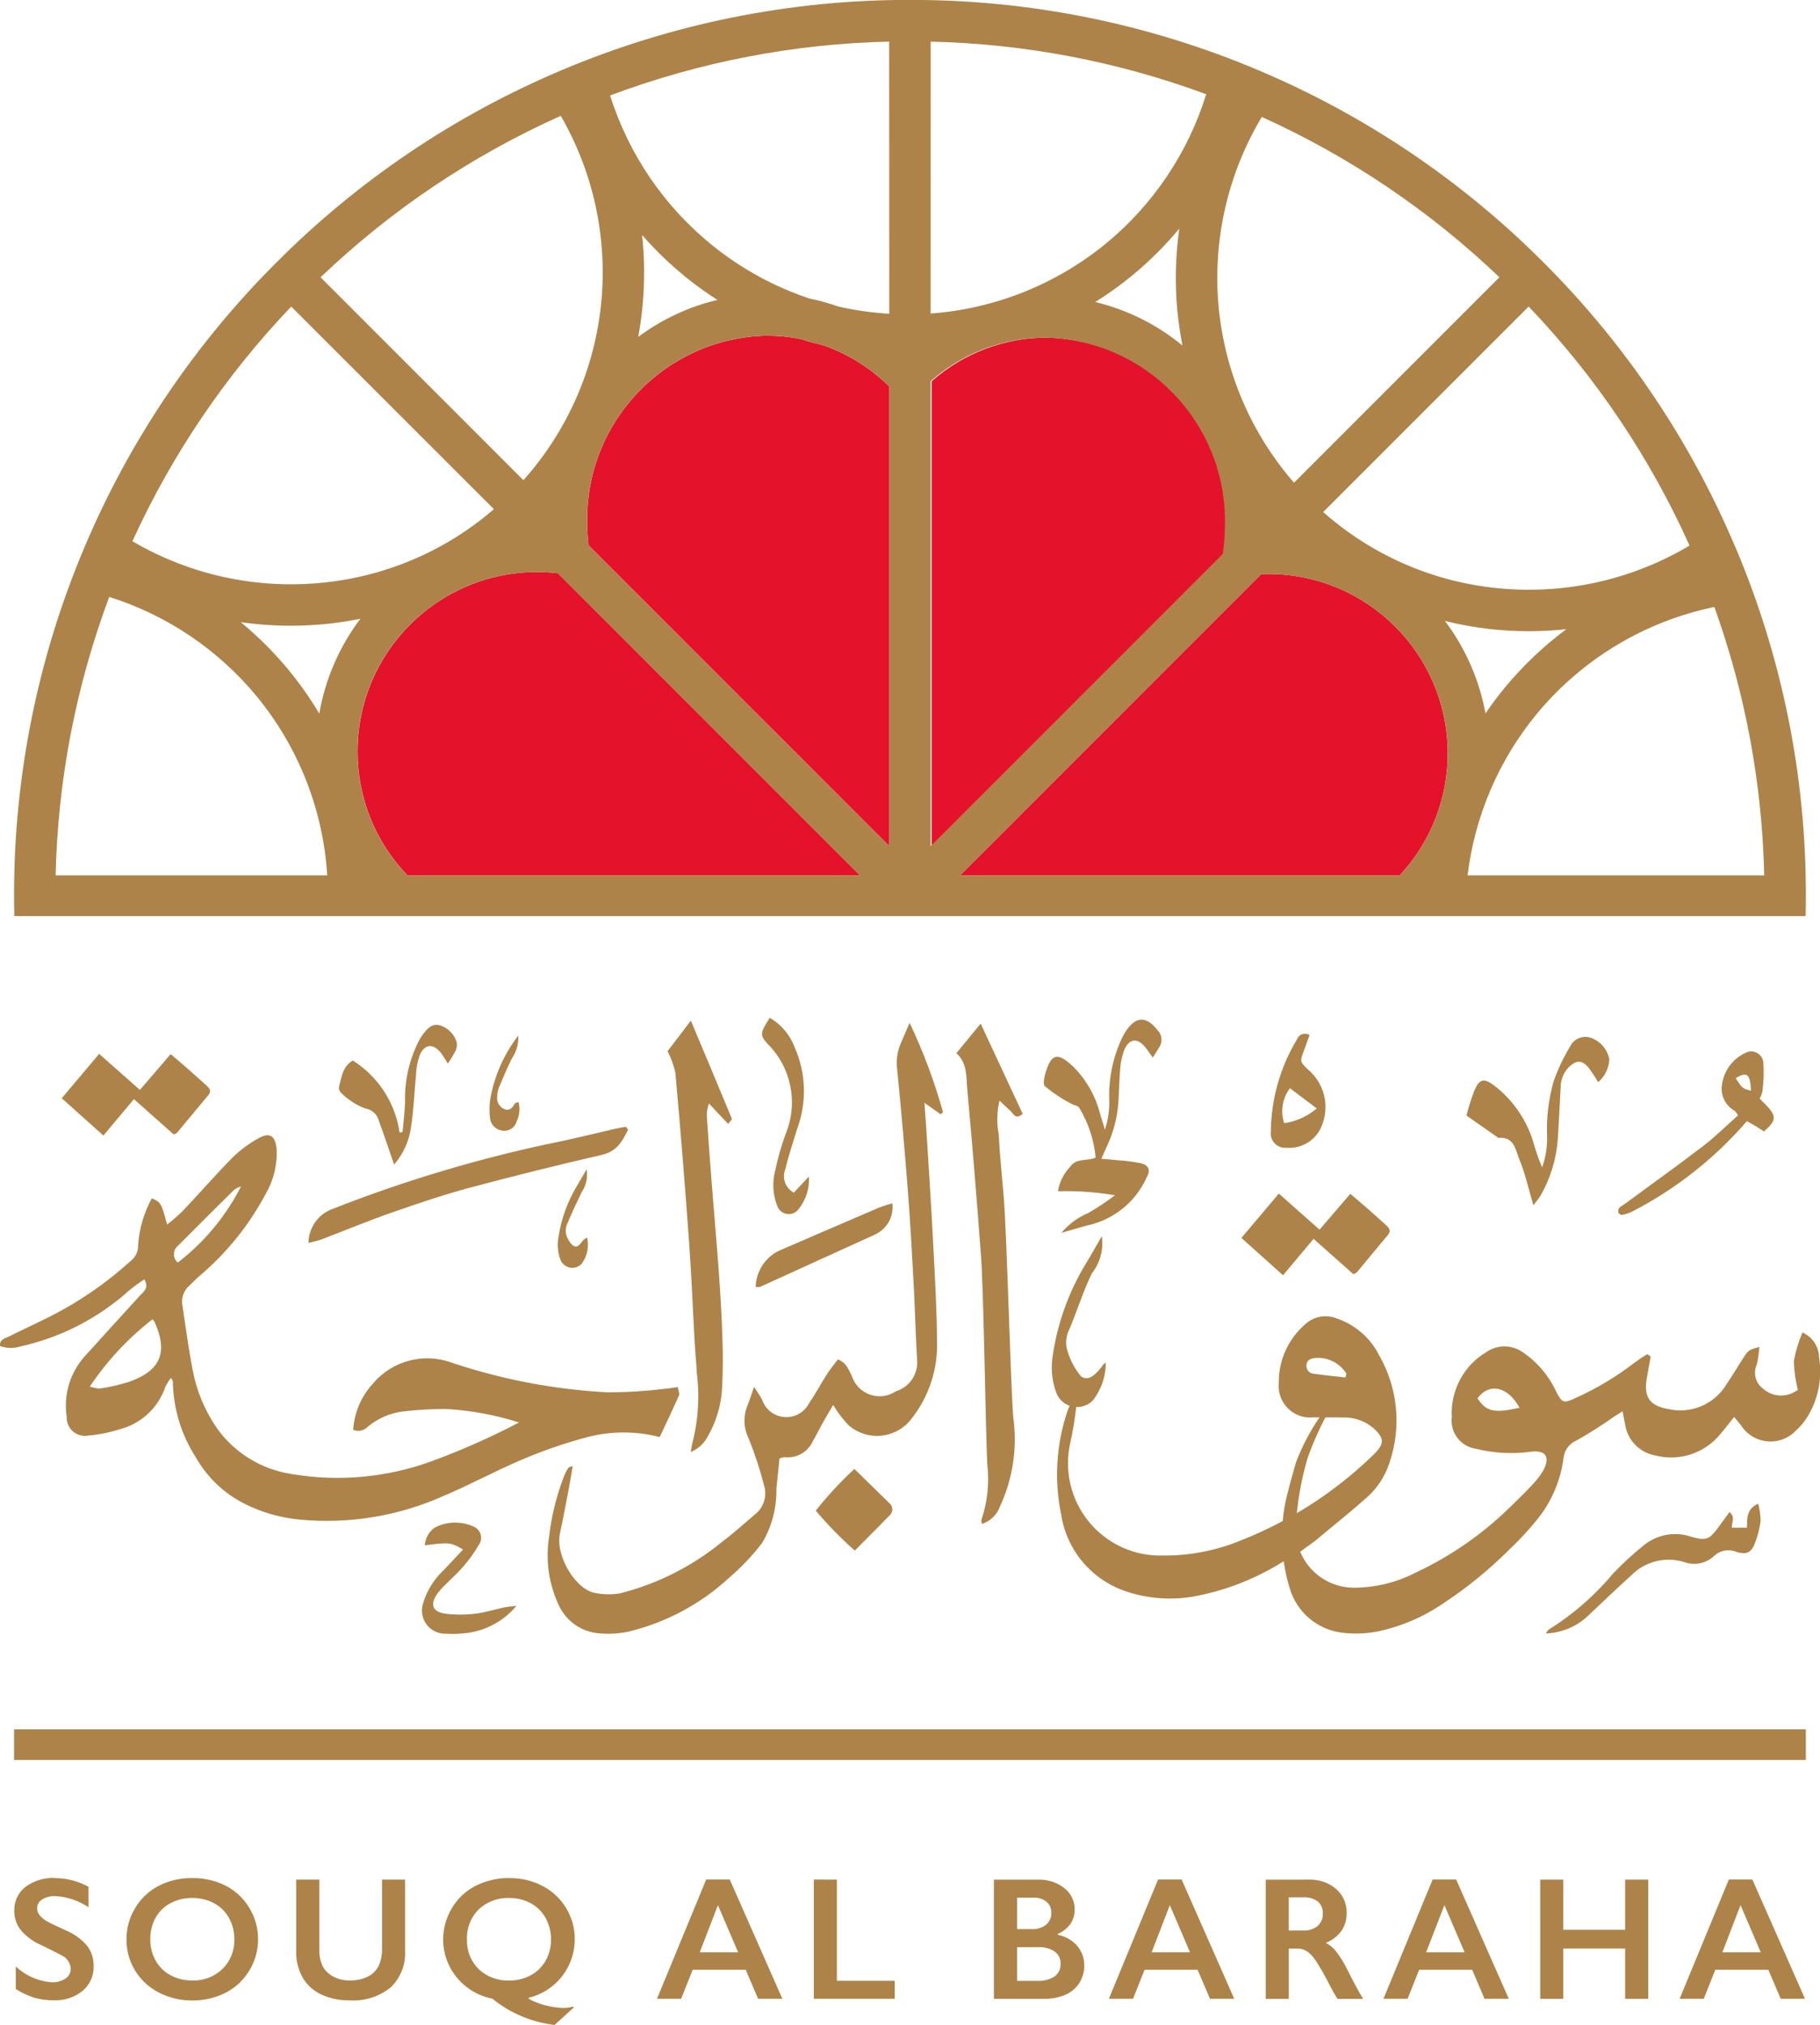 <svg id="erny37uceegi1" xmlns="http://www.w3.org/2000/svg" xmlns:xlink="http://www.w3.org/1999/xlink" viewBox="0 0 90 100.11" shape-rendering="geometricPrecision" text-rendering="geometricPrecision"><style><![CDATA[#erny37uceegi2 {animation: erny37uceegi2_c_o 3000ms linear infinite normal forwards}@keyframes erny37uceegi2_c_o { 0% {opacity: 1} 50% {opacity: 0} 100% {opacity: 1} }]]></style><g id="erny37uceegi2" transform="matrix(1 0 0 1 -310.405 410.973)"><path id="erny37uceegi3" d="M341.206,-379.172C341.852,-379.939,342.438,-380.633,343.056,-381.364L345.071,-379.582C345.571,-380.162,346.066,-380.74,346.59,-381.352C346.89,-381.095,347.164,-380.87,347.427,-380.638C347.742,-380.363,348.051,-380.08,348.362,-379.801C348.513,-379.667,348.621,-379.524,348.456,-379.327Q347.685,-378.397,346.911,-377.469C346.86,-377.432,346.805,-377.401,346.746,-377.377Q345.78,-378.235,344.775,-379.127L343.264,-377.327C342.564,-377.951,341.909,-378.543,341.207,-379.171" transform="matrix(1 0 0 1 30.587 29.403)" fill="rgb(173,131,73)" stroke="none" stroke-width="1"/><path id="erny37uceegi4" d="M353.959,-374.2C353.375,-375.262,352.459,-375.448,351.88,-374.666C352.313,-374.004,352.693,-373.915,353.959,-374.2M344.297,-374.049L344.59,-374.161C344.161,-373.388,343.793,-372.582,343.49,-371.751C343.152,-370.622,342.953,-369.456,342.898,-368.279C342.869,-367.489,343.168,-366.721,343.723,-366.158C344.278,-365.595,345.041,-365.286,345.832,-365.303C346.883,-365.315,347.915,-365.574,348.847,-366.06C350.563,-366.865,352.131,-367.954,353.485,-369.281C353.854,-369.64,354.222,-369.997,354.571,-370.371C354.79,-370.592,354.98,-370.839,355.137,-371.108C355.41,-371.624,355.402,-372.117,354.551,-372.029C353.644,-371.9,352.721,-371.946,351.832,-372.164C351.461,-372.21,351.123,-372.403,350.894,-372.699C350.664,-372.995,350.562,-373.37,350.61,-373.741C350.536,-375.039,351.187,-376.271,352.302,-376.941C352.847,-377.327,353.577,-377.327,354.122,-376.941C354.827,-376.464,355.39,-375.806,355.752,-375.036C356.052,-374.436,356.133,-374.398,356.717,-374.675C357.754,-375.14,358.732,-375.726,359.633,-376.419C359.839,-376.573,360.054,-376.716,360.275,-376.847C360.331,-376.809,360.387,-376.769,360.444,-376.731L360.259,-375.701C360.082,-374.718,360.385,-374.29,361.359,-374.126C362.458,-373.892,363.586,-374.375,364.175,-375.332C364.49,-375.788,364.767,-376.273,365.075,-376.737C365.296,-377.064,365.308,-377.056,365.82,-377.209C365.8,-376.921,365.759,-376.634,365.696,-376.352C365.497,-375.933,365.619,-375.432,365.989,-375.152C366.378,-374.796,366.941,-374.703,367.424,-374.915C367.527,-374.963,367.627,-375.017,367.724,-375.076C367.604,-375.543,367.537,-376.023,367.524,-376.505C367.613,-376.991,367.756,-377.465,367.949,-377.92C368.445,-377.703,368.767,-377.215,368.772,-376.674C368.939,-375.652,368.729,-374.604,368.18,-373.726C368.026,-373.482,367.839,-373.26,367.624,-373.068C367.255,-372.68,366.727,-372.485,366.195,-372.54C365.662,-372.594,365.185,-372.891,364.901,-373.345C364.807,-373.465,364.701,-373.58,364.572,-373.745C364.331,-373.445,364.12,-373.165,363.89,-372.898C363.11,-371.939,361.841,-371.528,360.647,-371.846C359.877,-371.992,359.286,-372.613,359.178,-373.389C359.134,-373.58,359.104,-373.774,359.056,-374.023L358.635,-373.762C358.039,-373.336,357.421,-372.943,356.782,-372.584C356.413,-372.43,356.162,-372.082,356.13,-371.684C355.979,-370.552,355.511,-369.486,354.779,-368.609C354.383,-368.127,353.959,-367.67,353.507,-367.24C352.486,-366.214,351.361,-365.297,350.151,-364.503C349.173,-363.839,348.074,-363.374,346.916,-363.134C346.348,-363.027,345.766,-363.008,345.192,-363.076C343.961,-363.224,342.938,-364.093,342.592,-365.284C342.105,-366.866,342.085,-368.556,342.534,-370.149C342.634,-370.555,342.753,-370.956,342.897,-371.48C343.244,-372.396,343.715,-373.26,344.297,-374.047" transform="matrix(1 0 0 1 31.588 32.825)" fill="rgb(173,131,73)" stroke="none" stroke-width="1"/><path id="erny37uceegi5" d="M322.318,-380.275C322.199,-380.241,322.086,-380.187,321.985,-380.116Q320.585,-378.735,319.199,-377.338C319.076,-377.237,319.005,-377.086,319.005,-376.926C319.005,-376.767,319.076,-376.616,319.199,-376.515C320.506,-377.522,321.573,-378.806,322.322,-380.276M317.949,-373.711C316.743,-372.778,315.696,-371.655,314.849,-370.387C315.007,-370.328,315.174,-370.294,315.343,-370.287C315.845,-370.361,316.34,-370.476,316.824,-370.63C318.365,-371.19,318.724,-372.101,318.04,-373.598C318.012,-373.638,317.981,-373.676,317.946,-373.71M336.069,-368.61C334.904,-368.981,333.698,-369.204,332.478,-369.276C331.767,-369.278,331.057,-369.238,330.351,-369.156C329.707,-369.079,329.099,-368.818,328.599,-368.405C328.413,-368.205,328.123,-368.141,327.87,-368.244C327.922,-369.086,328.26,-369.884,328.827,-370.508C329.777,-371.656,331.349,-372.079,332.747,-371.564C335.236,-370.73,337.826,-370.238,340.447,-370.099C341.402,-370.1,342.357,-370.16,343.305,-370.276C343.498,-370.29,343.69,-370.328,343.923,-370.36C343.949,-370.183,344.023,-370.037,343.977,-369.939C343.677,-369.255,343.353,-368.582,343.028,-367.888C341.858,-368.19,340.631,-368.19,339.461,-367.888C338.366,-367.599,337.294,-367.231,336.252,-366.788C334.923,-366.23,333.652,-365.528,332.322,-364.97C330.095,-363.976,327.649,-363.576,325.222,-363.808C324.268,-363.897,323.339,-364.165,322.484,-364.597C321.484,-365.103,320.655,-365.892,320.1,-366.865C319.37,-367.992,318.972,-369.301,318.952,-370.644C318.952,-370.678,318.916,-370.716,318.86,-370.811C318.751,-370.677,318.659,-370.53,318.583,-370.375C318.235,-369.341,317.389,-368.551,316.333,-368.275C315.825,-368.112,315.301,-368.007,314.77,-367.962C314.499,-367.911,314.22,-367.987,314.012,-368.167C313.805,-368.348,313.691,-368.614,313.704,-368.889C313.54,-369.963,313.862,-371.054,314.583,-371.867C315.49,-372.874,316.407,-373.872,317.319,-374.875C317.504,-375.075,317.789,-375.244,317.544,-375.686C317.289,-375.523,317.044,-375.345,316.811,-375.152C315.284,-373.774,313.427,-372.815,311.42,-372.368C311.087,-372.264,310.73,-372.271,310.402,-372.39C310.388,-372.713,310.619,-372.751,310.783,-372.83C311.483,-373.177,312.188,-373.5,312.883,-373.85C314.335,-374.585,315.68,-375.512,316.883,-376.608C317.11,-376.787,317.24,-377.064,317.232,-377.353C317.287,-378.174,317.519,-378.972,317.912,-379.695C318.374,-379.478,318.374,-379.478,318.669,-378.395C318.933,-378.601,319.187,-378.82,319.428,-379.053C320.269,-379.942,321.074,-380.863,321.928,-381.732C322.296,-382.087,322.708,-382.392,323.154,-382.641C323.728,-382.978,324.019,-382.802,324.083,-382.133C324.124,-381.35,323.934,-380.573,323.537,-379.897C322.708,-378.341,321.587,-376.959,320.237,-375.825C320.07,-375.677,319.918,-375.512,319.755,-375.361C319.483,-375.118,319.358,-374.75,319.426,-374.392C319.583,-373.338,319.726,-372.279,319.926,-371.231C320.117,-370.2,320.521,-369.219,321.112,-368.353C321.982,-367.117,323.318,-366.29,324.812,-366.063C327.124,-365.667,329.499,-365.879,331.704,-366.677C333.2,-367.224,334.659,-367.869,336.071,-368.608" transform="matrix(1 0 0 1 0 27.963)" fill="rgb(173,131,73)" stroke="none" stroke-width="1"/><path id="erny37uceegi6" d="M341.883,-385.594C342.558,-384.174,343.109,-382.699,343.531,-381.185C343.491,-381.153,343.451,-381.121,343.411,-381.085L342.611,-381.651C342.665,-380.886,342.717,-380.212,342.756,-379.538C342.856,-377.898,342.965,-376.257,343.047,-374.617C343.129,-373.017,343.226,-371.422,343.234,-369.824C343.27,-368.478,342.84,-367.161,342.018,-366.095C341.667,-365.595,341.119,-365.27,340.512,-365.199C339.905,-365.129,339.297,-365.322,338.841,-365.728C338.56,-366.029,338.311,-366.358,338.098,-366.711C337.939,-366.438,337.767,-366.161,337.608,-365.876C337.433,-365.565,337.277,-365.244,337.1,-364.937C336.856,-364.389,336.285,-364.062,335.689,-364.13C335.605,-364.122,335.523,-364.102,335.444,-364.072C335.394,-363.582,335.344,-363.08,335.291,-362.577C335.31,-361.637,335.068,-360.71,334.591,-359.9C334.106,-359.265,333.555,-358.684,332.947,-358.166C331.534,-356.861,329.809,-355.942,327.937,-355.499C327.479,-355.407,327.011,-355.381,326.546,-355.421C325.704,-355.478,324.954,-355.974,324.571,-356.726C324.047,-357.792,323.864,-358.994,324.047,-360.168C324.165,-361.231,324.425,-362.274,324.82,-363.268C324.871,-363.39,324.935,-363.506,325.011,-363.615C325.027,-363.643,325.085,-363.645,325.218,-363.693C325.158,-363.338,325.11,-363.027,325.051,-362.718C324.9,-361.935,324.758,-361.146,324.587,-360.366C324.346,-359.266,325.368,-357.55,326.367,-357.412C326.755,-357.339,327.153,-357.334,327.543,-357.396C329.383,-357.859,331.1,-358.72,332.571,-359.919C333.137,-360.347,333.671,-360.819,334.209,-361.286C334.653,-361.617,334.842,-362.19,334.685,-362.721C334.481,-363.516,334.226,-364.296,333.92,-365.057C333.669,-365.556,333.643,-366.138,333.85,-366.657C333.956,-366.916,334.037,-367.185,334.185,-367.606C334.37,-367.315,334.496,-367.152,334.585,-366.97C334.747,-366.49,335.18,-366.153,335.685,-366.115C336.191,-366.076,336.67,-366.343,336.903,-366.793C337.218,-367.251,337.477,-367.746,337.778,-368.212C337.941,-368.471,338.139,-368.712,338.328,-368.965C338.76,-368.814,338.86,-368.441,339.02,-368.148C339.158,-367.715,339.492,-367.372,339.921,-367.223C340.351,-367.074,340.825,-367.136,341.202,-367.391C341.882,-367.6,342.32,-368.261,342.246,-368.969C342.176,-370.169,342.146,-371.369,342.085,-372.569C341.999,-374.143,341.914,-375.718,341.792,-377.289Q341.562,-380.275,341.268,-383.254C341.204,-383.69,341.257,-384.136,341.421,-384.545C341.553,-384.845,341.682,-385.145,341.872,-385.593" transform="matrix(1 0 0 1 13.508 25.202)" fill="rgb(173,131,73)" stroke="none" stroke-width="1"/><path id="erny37uceegi7" d="M326.968,-384.144C327.289,-384.565,327.668,-385.055,328.12,-385.655C328.828,-383.971,329.493,-382.39,330.147,-380.806C330.163,-380.768,330.059,-380.678,329.962,-380.551C329.649,-380.884,329.362,-381.183,329.011,-381.561C328.955,-381.388,328.919,-381.209,328.905,-381.027C328.977,-379.899,329.062,-378.771,329.15,-377.643C329.262,-376.206,329.391,-374.771,329.495,-373.334C329.573,-372.248,329.644,-371.162,329.676,-370.075C329.716,-369.169,329.71,-368.261,329.656,-367.356C329.595,-366.576,329.364,-365.819,328.978,-365.138C328.8,-364.773,328.494,-364.485,328.119,-364.329C328.131,-364.458,328.152,-364.586,328.181,-364.712C328.487,-365.875,328.565,-367.086,328.41,-368.278C328.392,-368.766,328.334,-369.251,328.31,-369.737C328.216,-371.399,328.153,-373.065,328.031,-374.724Q327.731,-378.906,327.355,-383.083C327.27,-383.451,327.141,-383.808,326.97,-384.145" transform="matrix(1 0 0 1 16.448 25.142)" fill="rgb(173,131,73)" stroke="none" stroke-width="1"/><path id="erny37uceegi8" d="M334.135,-384.122L335.335,-385.581C336.05,-384.04,336.735,-382.581,337.412,-381.119C337.055,-380.804,336.954,-381.133,336.796,-381.274C336.638,-381.415,336.477,-381.574,336.268,-381.774C336.133,-381.224,336.12,-380.65,336.23,-380.094C336.276,-379.076,336.389,-378.059,336.473,-377.043C336.632,-375.098,336.802,-368.072,336.945,-366.127C337.158,-364.62,336.929,-363.084,336.287,-361.704C336.139,-361.294,335.809,-360.977,335.394,-360.845C335.384,-360.933,335.354,-361.002,335.374,-361.052C335.675,-361.941,335.772,-362.886,335.659,-363.818C335.579,-365.548,335.482,-372.358,335.352,-374.084C335.147,-376.826,334.928,-379.571,334.674,-382.309C334.616,-382.929,334.69,-383.614,334.132,-384.123" transform="matrix(1 0 0 1 23.565 25.215)" fill="rgb(173,131,73)" stroke="none" stroke-width="1"/><path id="erny37uceegi9" d="M339.324,-380.238C339.495,-380.753,339.568,-381.296,339.537,-381.838C339.522,-382.864,339.745,-383.879,340.187,-384.804C340.243,-384.904,340.287,-385.004,340.352,-385.095C340.852,-385.86,341.368,-385.868,341.929,-385.161C342.154,-384.933,342.188,-384.579,342.011,-384.312C341.921,-384.158,341.822,-384.012,341.692,-383.804C341.549,-384.004,341.433,-384.179,341.299,-384.34C340.942,-384.77,340.554,-384.751,340.308,-384.24C340.174,-383.914,340.097,-383.568,340.081,-383.216C340.021,-382.574,340.031,-381.926,339.963,-381.287C339.913,-380.869,339.819,-380.457,339.682,-380.059C339.552,-379.659,339.357,-379.282,339.15,-378.801C339.433,-378.777,339.704,-378.757,339.975,-378.727C340.35,-378.704,340.724,-378.656,341.093,-378.584C341.502,-378.484,341.593,-378.245,341.393,-377.884C340.893,-376.77,339.933,-375.93,338.762,-375.584C338.27,-375.464,337.785,-375.311,337.174,-375.14C337.531,-375.567,337.984,-375.902,338.497,-376.117C338.957,-376.382,339.399,-376.675,339.822,-376.996C338.892,-377.155,337.948,-377.222,337.004,-377.196C337.079,-377.655,337.291,-378.08,337.614,-378.414C337.909,-378.848,338.435,-378.669,338.868,-378.858C338.787,-379.722,338.514,-380.558,338.068,-381.303C337.992,-381.433,337.835,-381.437,337.727,-381.49C337.238,-381.738,336.778,-382.04,336.356,-382.39C336.264,-382.464,336.314,-382.771,336.362,-382.952C336.655,-384.022,336.978,-384.102,337.783,-383.333C338.427,-382.68,338.882,-381.864,339.1,-380.973C339.162,-380.764,339.23,-380.554,339.325,-380.246" transform="matrix(1 0 0 1 25.718 25.118)" fill="rgb(173,131,73)" stroke="none" stroke-width="1"/><path id="erny37uceegi10" d="M333.863,-382.885C333.586,-382.323,333.321,-381.809,332.571,-381.635Q329.297,-380.882,326.05,-380.015C324.745,-379.664,323.459,-379.23,322.181,-378.783C321.009,-378.374,319.861,-377.896,318.701,-377.454C318.526,-377.388,318.336,-377.354,318.059,-377.281C318.065,-378.005,318.504,-378.655,319.173,-378.931C322.872,-380.391,326.692,-381.524,330.589,-382.315C331.478,-382.504,332.363,-382.726,333.25,-382.929C333.415,-382.969,333.587,-382.991,333.756,-383.021C333.79,-382.975,333.826,-382.931,333.862,-382.885" transform="matrix(1 0 0 1 7.602 27.757)" fill="rgb(173,131,73)" stroke="none" stroke-width="1"/><path id="erny37uceegi11" d="M350.1,-376.929C349.857,-377.746,349.7,-378.49,349.41,-379.181C349.221,-379.641,349.161,-380.333,348.372,-380.251L346.792,-381.359C346.9,-381.781,347.032,-382.197,347.187,-382.605C347.436,-383.173,347.661,-383.217,348.154,-382.848C349.116,-382.113,349.812,-381.084,350.135,-379.918C350.243,-379.537,350.376,-379.163,350.535,-378.8C350.703,-379.27,350.786,-379.766,350.78,-380.265C350.737,-381.199,350.844,-382.133,351.097,-383.033C351.309,-383.639,351.585,-384.222,351.918,-384.771C352.101,-385.152,352.539,-385.337,352.94,-385.203C353.414,-385.035,353.763,-384.629,353.857,-384.135C353.837,-383.699,353.637,-383.291,353.305,-383.007C353.158,-383.261,352.996,-383.505,352.819,-383.738C352.494,-384.115,352.225,-384.101,351.862,-383.758C351.593,-383.486,351.445,-383.118,351.449,-382.736C351.401,-381.895,351.367,-381.052,351.31,-380.211C351.241,-379.209,350.942,-378.237,350.437,-377.369C350.335,-377.215,350.224,-377.068,350.104,-376.928" transform="matrix(1 0 0 1 36.13 25.537)" fill="rgb(173,131,73)" stroke="none" stroke-width="1"/><path id="erny37uceegi12" d="M332.576,-370.5C331.885,-371.11,331.24,-371.77,330.645,-372.475C331.228,-373.209,331.867,-373.898,332.554,-374.536C333.154,-373.952,333.712,-373.41,334.266,-372.862C334.365,-372.79,334.426,-372.677,334.431,-372.554C334.436,-372.432,334.385,-372.314,334.292,-372.234C333.746,-371.674,333.192,-371.122,332.576,-370.5" transform="matrix(1 0 0 1 20.099 36.188)" fill="rgb(173,131,73)" stroke="none" stroke-width="1"/><path id="erny37uceegi13" d="M357.953,-372.485L358.702,-372.485C358.718,-372.935,358.664,-373.412,359.262,-373.671C359.333,-373.396,359.372,-373.114,359.38,-372.83C359.34,-372.5,359.263,-372.175,359.149,-371.863C358.958,-371.275,358.738,-371.118,358.162,-371.295C357.784,-371.447,357.352,-371.36,357.062,-371.074C356.675,-370.718,356.123,-370.604,355.627,-370.779C354.692,-371.079,353.669,-370.827,352.98,-370.127C352.273,-369.487,351.58,-368.827,350.887,-368.17C350.317,-367.611,349.558,-367.285,348.76,-367.257C348.83,-367.357,348.854,-367.42,348.9,-367.446C350.109,-368.2,351.19,-369.143,352.1,-370.24C352.56,-370.718,353.049,-371.167,353.565,-371.585C354.222,-372.144,355.124,-372.317,355.941,-372.041C356.678,-371.826,356.836,-371.891,357.292,-372.507L357.84,-373.258C358.14,-373.021,357.95,-372.77,357.956,-372.483" transform="matrix(1 0 0 1 38.089 37.042)" fill="rgb(173,131,73)" stroke="none" stroke-width="1"/><path id="erny37uceegi14" d="M356.359,-383.566C356.696,-383.052,356.696,-383.052,357.122,-382.946C357.07,-383.787,356.937,-383.903,356.359,-383.566M356.483,-381.726C356.433,-381.806,356.375,-381.881,356.312,-381.951C355.849,-382.208,355.598,-382.729,355.684,-383.251C355.785,-383.974,356.265,-384.587,356.942,-384.859C357.125,-384.918,357.325,-384.886,357.481,-384.774C357.636,-384.662,357.73,-384.483,357.733,-384.291C357.761,-383.831,357.744,-383.369,357.683,-382.912C357.655,-382.787,357.61,-382.666,357.548,-382.553C358.431,-381.696,358.448,-381.553,357.761,-380.931C357.621,-381.021,357.48,-381.118,357.33,-381.208C357.196,-381.288,357.061,-381.359,356.915,-381.439C355.325,-379.598,353.396,-378.079,351.233,-376.965C351.075,-376.889,350.906,-376.836,350.733,-376.806C350.683,-376.794,350.621,-376.858,350.575,-376.882C350.485,-377.175,350.727,-377.237,350.875,-377.346C352.163,-378.297,353.464,-379.225,354.737,-380.198C355.349,-380.664,355.897,-381.214,356.477,-381.727" transform="matrix(1 0 0 1 39.874 25.897)" fill="rgb(173,131,73)" stroke="none" stroke-width="1"/><path id="erny37uceegi15" d="M324.2,-383.639C324.096,-383.819,323.984,-383.994,323.863,-384.163C323.463,-384.651,323.05,-384.615,322.803,-384.031C322.697,-383.717,322.637,-383.389,322.626,-383.058C322.54,-382.199,322.516,-381.332,322.379,-380.481C322.285,-379.8,321.995,-379.162,321.544,-378.643C321.289,-379.38,321.058,-380.088,320.797,-380.784C320.72,-381.122,320.441,-381.377,320.097,-381.422C319.663,-381.592,319.268,-381.849,318.937,-382.177C318.853,-382.246,318.808,-382.352,318.815,-382.46C318.943,-382.946,318.988,-383.482,319.501,-383.789C320.758,-382.996,321.605,-381.692,321.817,-380.221C321.867,-380.233,321.917,-380.245,321.964,-380.255C322.006,-380.743,322.072,-381.232,322.086,-381.722C322.056,-382.747,322.278,-383.764,322.732,-384.684C322.791,-384.804,322.858,-384.92,322.932,-385.031C323.149,-385.318,323.384,-385.631,323.797,-385.531C324.188,-385.413,324.498,-385.113,324.63,-384.726C324.67,-384.577,324.655,-384.419,324.588,-384.28C324.474,-384.058,324.345,-383.843,324.203,-383.638" transform="matrix(1 0 0 1 8.349 25.246)" fill="rgb(173,131,73)" stroke="none" stroke-width="1"/><path id="erny37uceegi16" d="M335.911,-381.123C335.998,-380.478,335.653,-379.853,335.062,-379.582Q332.213,-378.282,329.362,-376.987C329.293,-376.978,329.224,-376.978,329.155,-376.987C329.174,-377.752,329.618,-378.442,330.305,-378.777Q332.783,-379.853,335.266,-380.914C335.447,-380.992,335.643,-381.038,335.914,-381.125" transform="matrix(1 0 0 1 18.618 29.642)" fill="rgb(173,131,73)" stroke="none" stroke-width="1"/><path id="erny37uceegi17" d="M325.544,-369.091C324.885,-368.3,323.934,-367.807,322.907,-367.726C322.619,-367.696,322.329,-367.69,322.04,-367.71C321.665,-367.7,321.309,-367.875,321.087,-368.178C320.866,-368.48,320.806,-368.872,320.928,-369.227C321.115,-369.848,321.464,-370.407,321.938,-370.849C322.257,-371.184,322.572,-371.523,322.897,-371.869C322.307,-372.226,322.217,-372.236,321.008,-372.08C321.031,-372.435,321.215,-372.76,321.508,-372.961C322.128,-373.28,322.863,-373.284,323.487,-372.973C323.636,-372.889,323.742,-372.745,323.779,-372.578C323.815,-372.411,323.778,-372.236,323.678,-372.098C323.455,-371.716,323.195,-371.356,322.903,-371.024C322.614,-370.685,322.275,-370.39,321.964,-370.073C321.837,-369.95,321.721,-369.816,321.617,-369.673C321.252,-369.149,321.39,-368.782,322.034,-368.698C322.519,-368.64,323.01,-368.64,323.495,-368.698C323.977,-368.754,324.448,-368.905,324.924,-369.007C325.083,-369.041,325.249,-369.051,325.542,-369.089" transform="matrix(1 0 0 1 10.404 37.507)" fill="rgb(173,131,73)" stroke="none" stroke-width="1"/><path id="erny37uceegi18" d="M342.88,-382.639C342.506,-382.143,342.401,-381.496,342.597,-380.907C343.191,-380.995,343.748,-381.248,344.205,-381.638C343.711,-382.011,343.31,-382.312,342.88,-382.638M343.851,-385.267C343.751,-384.998,343.668,-384.749,343.574,-384.504C343.365,-383.952,343.365,-383.954,343.787,-383.549C344.555,-382.895,344.836,-381.834,344.493,-380.886C344.246,-380.117,343.498,-379.622,342.693,-379.694C342.478,-379.678,342.267,-379.76,342.12,-379.918C341.973,-380.076,341.905,-380.292,341.936,-380.505C341.954,-382.109,342.4,-383.679,343.229,-385.053C343.272,-385.173,343.367,-385.267,343.488,-385.309C343.608,-385.35,343.741,-385.335,343.849,-385.266" transform="matrix(1 0 0 1 31.313 25.466)" fill="rgb(173,131,73)" stroke="none" stroke-width="1"/><path id="erny37uceegi19" d="M330.884,-377.08C331.127,-377.339,331.346,-377.58,331.631,-377.88C331.668,-377.303,331.489,-376.733,331.131,-376.28C330.999,-376.091,330.771,-375.993,330.543,-376.028C330.316,-376.063,330.127,-376.223,330.057,-376.443C329.847,-376.985,329.812,-377.58,329.957,-378.143C330.088,-378.774,330.264,-379.394,330.485,-379.999C331.111,-381.525,330.756,-383.277,329.585,-384.439C329.198,-384.868,329.208,-384.973,329.695,-385.725C330.264,-385.393,330.701,-384.874,330.929,-384.256C331.485,-383.001,331.534,-381.58,331.067,-380.29C330.858,-379.614,330.629,-378.941,330.467,-378.251C330.283,-377.812,330.464,-377.305,330.884,-377.081" transform="matrix(1 0 0 1 18.776 25.073)" fill="rgb(173,131,73)" stroke="none" stroke-width="1"/><path id="erny37uceegi20" d="M325.694,-378.6C325.802,-378.143,325.702,-377.662,325.419,-377.287C325.269,-377.132,325.05,-377.065,324.838,-377.108C324.627,-377.152,324.452,-377.3,324.375,-377.502C324.26,-377.812,324.22,-378.145,324.259,-378.473C324.388,-379.444,324.72,-380.378,325.232,-381.213C325.368,-381.432,325.491,-381.657,325.672,-381.968C325.738,-381.572,325.65,-381.165,325.425,-380.832C325.18,-380.332,324.949,-379.832,324.733,-379.321C324.653,-379.162,324.623,-378.983,324.647,-378.807C324.693,-378.576,324.811,-378.366,324.984,-378.207C325.223,-378.032,325.367,-378.295,325.506,-378.466C325.564,-378.515,325.627,-378.56,325.693,-378.598" transform="matrix(1 0 0 1 13.742 28.804)" fill="rgb(173,131,73)" stroke="none" stroke-width="1"/><path id="erny37uceegi21" d="M339.173,-374.057C339.173,-373.383,338.95,-372.728,338.537,-372.195C338.277,-371.925,337.897,-371.808,337.53,-371.883C337.163,-371.958,336.86,-372.216,336.727,-372.566C336.527,-373.103,336.458,-373.681,336.527,-374.25C336.751,-375.934,337.326,-377.552,338.215,-379C338.448,-379.381,338.663,-379.771,338.974,-380.309C339.072,-379.656,338.894,-378.992,338.484,-378.475C338.062,-377.614,337.749,-376.6,337.374,-375.717C337.234,-375.443,337.182,-375.133,337.226,-374.828C337.351,-374.297,337.596,-373.802,337.944,-373.381C338.359,-373.081,338.755,-373.581,338.994,-373.881C339.04,-373.939,338.972,-373.921,339.173,-374.062" transform="matrix(1 0 0 1 25.915 30.454)" fill="rgb(173,131,73)" stroke="none" stroke-width="1"/><path id="erny37uceegi22" d="M323.969,-385.279C323.99,-384.878,323.877,-384.481,323.648,-384.151C323.423,-383.695,323.222,-383.224,323.026,-382.751C322.967,-382.607,322.933,-382.453,322.926,-382.297C322.882,-382.022,323.033,-381.753,323.291,-381.647C323.558,-381.547,323.691,-381.747,323.813,-381.942C323.831,-381.97,323.889,-381.97,323.982,-382C324.066,-381.683,324.034,-381.346,323.89,-381.051C323.807,-380.733,323.494,-380.533,323.171,-380.591C322.849,-380.634,322.6,-380.894,322.571,-381.217C322.533,-381.526,322.537,-381.84,322.583,-382.148C322.783,-383.287,323.256,-384.36,323.96,-385.277" transform="matrix(1 0 0 1 12.065 25.515)" fill="rgb(173,131,73)" stroke="none" stroke-width="1"/><path id="erny37uceegi23" d="M335.55,-402.476C334.987,-402.59,334.413,-402.647,333.838,-402.647C328.839,-402.532,324.876,-398.394,324.975,-393.395C324.975,-393.023,324.997,-392.652,325.039,-392.283L339.913,-377.409L339.913,-400.13C339.004,-401.029,337.909,-401.72,336.706,-402.153C336.317,-402.247,335.931,-402.353,335.55,-402.476" transform="matrix(1 0 0 1 14.469 8.268)" fill="rgb(228,18,42)" stroke="none" stroke-width="1"/><path id="erny37uceegi24" d="M328.139,-396.783C323.246,-396.777,319.282,-392.813,319.276,-387.92C319.27,-385.632,320.155,-383.432,321.743,-381.785L344.125,-381.785L329.189,-396.721C328.84,-396.762,328.49,-396.782,328.139,-396.783" transform="matrix(1 0 0 1 8.81 14.091)" fill="rgb(228,18,42)" stroke="none" stroke-width="1"/><path id="erny37uceegi25" d="M349.48,-396.734C349.358,-396.734,349.237,-396.734,349.115,-396.726L334.223,-381.834L355.967,-381.834C357.498,-383.471,358.347,-385.63,358.343,-387.871C358.337,-392.764,354.373,-396.728,349.48,-396.734" transform="matrix(1 0 0 1 23.652 14.14)" fill="rgb(228,18,42)" stroke="none" stroke-width="1"/><path id="erny37uceegi26" d="M348.047,-393.346C348.147,-398.345,344.183,-402.483,339.184,-402.598C337.088,-402.596,335.065,-401.829,333.496,-400.44L333.496,-377.458L347.94,-391.9C348.012,-392.379,348.048,-392.863,348.048,-393.347" transform="matrix(1 0 0 1 22.98 8.317)" fill="rgb(228,18,42)" stroke="none" stroke-width="1"/><path id="erny37uceegi27" d="M382.631,-367.694C382.984,-370.621,384.168,-373.387,386.041,-375.664C388.283,-378.38,391.385,-380.25,394.834,-380.964C396.366,-376.703,397.199,-372.221,397.299,-367.694ZM379.273,-367.694L357.527,-367.694L372.419,-382.586C372.541,-382.586,372.662,-382.594,372.784,-382.594C377.677,-382.589,381.643,-378.624,381.649,-373.731C381.653,-371.49,380.804,-369.331,379.273,-367.694M356.08,-392.125C357.649,-393.513,359.671,-394.28,361.766,-394.281C366.765,-394.167,370.73,-390.03,370.631,-385.031C370.631,-384.547,370.595,-384.063,370.523,-383.584L356.08,-369.141ZM368.285,-395.567C368.341,-395.003,368.423,-394.443,368.53,-393.891C367.275,-394.926,365.799,-395.662,364.217,-396.041C364.864,-396.445,365.485,-396.891,366.074,-397.376C366.91,-398.068,367.68,-398.836,368.374,-399.67C368.183,-398.312,368.152,-396.936,368.282,-395.57M356.08,-408.914C360.735,-408.809,365.34,-407.93,369.706,-406.314C368.813,-403.432,367.098,-400.873,364.771,-398.952C362.303,-396.921,359.266,-395.705,356.079,-395.472ZM372.455,-405.191C376.791,-403.232,380.764,-400.552,384.204,-397.265L374.047,-387.108C371.935,-389.535,370.634,-392.56,370.324,-395.762C370.01,-399.052,370.756,-402.356,372.455,-405.191M387.514,-379.866C386.384,-379.026,385.36,-378.052,384.463,-376.966C384.128,-376.559,383.813,-376.135,383.516,-375.7C383.212,-377.359,382.526,-378.925,381.511,-380.272C382.245,-380.09,382.99,-379.956,383.741,-379.872C384.38,-379.801,385.022,-379.766,385.664,-379.766C386.282,-379.766,386.9,-379.8,387.514,-379.866M393.607,-384C390.707,-382.273,387.324,-381.539,383.969,-381.909C380.822,-382.247,377.859,-383.558,375.491,-385.658L385.652,-395.818C388.956,-392.36,391.647,-388.363,393.607,-384M354.033,-395.46C353.181,-395.511,352.334,-395.631,351.502,-395.821C351.04,-395.985,350.567,-396.116,350.087,-396.214C348.36,-396.79,346.748,-397.668,345.328,-398.807C342.928,-400.729,341.153,-403.321,340.228,-406.253C344.646,-407.91,349.311,-408.81,354.028,-408.916ZM341.812,-399.352C342.493,-398.573,343.241,-397.856,344.048,-397.209C344.524,-396.828,345.021,-396.473,345.535,-396.145C344.118,-395.809,342.784,-395.186,341.617,-394.315Q341.758,-395.068,341.832,-395.838C341.943,-397.007,341.936,-398.184,341.812,-399.352M354.033,-369.142L339.159,-384.016C339.117,-384.386,339.095,-384.758,339.095,-385.13C338.996,-390.13,342.961,-394.267,347.96,-394.382C348.535,-394.382,349.109,-394.324,349.672,-394.209Q350.243,-394.03,350.826,-393.886C352.03,-393.455,353.125,-392.765,354.033,-391.865ZM330.2,-367.694C328.613,-369.341,327.728,-371.541,327.733,-373.829C327.739,-378.722,331.705,-382.687,336.598,-382.692C336.948,-382.692,337.298,-382.672,337.646,-382.63L352.582,-367.694ZM312.809,-367.694C312.915,-372.399,313.811,-377.054,315.46,-381.462C318.312,-380.562,320.843,-378.857,322.748,-376.551C324.816,-374.04,326.038,-370.94,326.24,-367.694ZM327.88,-380.382C326.838,-379.004,326.141,-377.396,325.847,-375.694C325.394,-376.451,324.886,-377.173,324.326,-377.854C323.615,-378.714,322.823,-379.504,321.962,-380.214C322.785,-380.096,323.616,-380.037,324.447,-380.037C325.089,-380.037,325.731,-380.073,326.37,-380.143C326.876,-380.201,327.38,-380.281,327.879,-380.382M324.457,-395.818L334.481,-385.8C332.137,-383.774,329.231,-382.511,326.15,-382.179C322.832,-381.812,319.485,-382.526,316.605,-384.214C318.557,-388.494,321.213,-392.417,324.462,-395.819M337.787,-405.248C339.398,-402.459,340.099,-399.238,339.792,-396.032C339.476,-392.764,338.127,-389.682,335.941,-387.232L325.91,-397.263C329.384,-400.583,333.4,-403.282,337.786,-405.245M395.875,-383.914C393.653,-389.179,390.429,-393.963,386.384,-398C382.348,-402.046,377.565,-405.271,372.301,-407.495C366.846,-409.804,360.981,-410.988,355.057,-410.977C349.133,-410.988,343.267,-409.804,337.811,-407.495C332.547,-405.271,327.765,-402.047,323.731,-398C319.685,-393.965,316.46,-389.183,314.236,-383.919C311.927,-378.464,310.743,-372.599,310.754,-366.675Q310.754,-366.175,310.766,-365.683L399.347,-365.683Q399.359,-366.183,399.359,-366.675C399.37,-372.599,398.186,-378.464,395.877,-383.919" transform="matrix(1 0 0 1 0.347 0)" fill="rgb(173,131,73)" stroke="none" stroke-width="1"/><path id="erny37uceegi28" d="M312.772,-364.384C313.352,-364.382,313.922,-364.235,314.43,-363.954L314.43,-362.942C313.948,-363.269,313.387,-363.459,312.806,-363.494C312.57,-363.508,312.335,-363.451,312.132,-363.329C311.979,-363.233,311.886,-363.064,311.889,-362.883C311.889,-362.662,312.041,-362.456,312.341,-362.267Q312.467,-362.183,313.316,-361.795C313.72,-361.628,314.078,-361.368,314.362,-361.036C314.578,-360.748,314.691,-360.396,314.683,-360.036C314.699,-359.565,314.498,-359.113,314.137,-358.81C313.737,-358.487,313.233,-358.321,312.72,-358.344C312.392,-358.338,312.065,-358.38,311.749,-358.47C311.428,-358.575,311.12,-358.718,310.834,-358.898L310.834,-360.02C311.318,-359.558,311.948,-359.28,312.616,-359.235C312.854,-359.223,313.09,-359.287,313.29,-359.416C313.453,-359.521,313.551,-359.702,313.549,-359.896C313.539,-360.186,313.365,-360.445,313.101,-360.564Q312.73,-360.764,312.144,-361.048C311.746,-361.212,311.39,-361.465,311.104,-361.787C310.876,-362.062,310.754,-362.409,310.759,-362.766C310.744,-363.226,310.949,-363.666,311.311,-363.95C311.733,-364.26,312.249,-364.416,312.772,-364.39" transform="matrix(1 0 0 1 0.352 46.265)" fill="rgb(173,131,73)" stroke="none" stroke-width="1"/><path id="erny37uceegi29" d="M314.719,-361.359C314.714,-360.99,314.806,-360.627,314.986,-360.305C315.158,-359.997,315.414,-359.746,315.725,-359.58C316.056,-359.405,316.425,-359.317,316.799,-359.323C317.352,-359.303,317.89,-359.508,318.29,-359.891C318.683,-360.277,318.895,-360.81,318.876,-361.36C318.881,-361.729,318.79,-362.093,318.611,-362.416C318.44,-362.726,318.183,-362.979,317.87,-363.145C317.538,-363.319,317.167,-363.408,316.792,-363.402C316.417,-363.407,316.046,-363.318,315.714,-363.143C315.403,-362.977,315.147,-362.724,314.977,-362.416C314.802,-362.092,314.714,-361.728,314.72,-361.36M316.801,-364.385C317.373,-364.394,317.938,-364.264,318.449,-364.008C318.932,-363.76,319.336,-363.383,319.615,-362.918C319.903,-362.449,320.054,-361.909,320.05,-361.359C320.053,-360.819,319.906,-360.288,319.625,-359.826C319.348,-359.357,318.945,-358.976,318.461,-358.726C317.945,-358.461,317.373,-358.327,316.793,-358.335C316.214,-358.329,315.642,-358.466,315.129,-358.735C314.646,-358.984,314.242,-359.362,313.961,-359.827C313.682,-360.289,313.538,-360.82,313.544,-361.36C313.542,-361.896,313.686,-362.423,313.961,-362.883C314.234,-363.353,314.633,-363.737,315.113,-363.991C315.634,-364.262,316.214,-364.397,316.801,-364.386" transform="matrix(1 0 0 1 3.116 46.265)" fill="rgb(173,131,73)" stroke="none" stroke-width="1"/><path id="erny37uceegi30" d="M318.9,-364.346L318.9,-360.916C318.887,-360.628,318.94,-360.341,319.057,-360.077C319.174,-359.857,319.355,-359.677,319.575,-359.561C319.831,-359.423,320.119,-359.354,320.41,-359.361C320.717,-359.352,321.021,-359.417,321.297,-359.552C321.527,-359.665,321.714,-359.849,321.831,-360.076C321.958,-360.364,322.016,-360.678,322,-360.993L322,-364.347L323.14,-364.347L323.14,-360.847C323.183,-360.162,322.921,-359.492,322.426,-359.017C321.857,-358.559,321.138,-358.331,320.409,-358.377C319.92,-358.365,319.434,-358.465,318.99,-358.67C318.604,-358.849,318.283,-359.142,318.071,-359.511C317.852,-359.906,317.743,-360.353,317.754,-360.804L317.754,-364.348Z" transform="matrix(1 0 0 1 7.297 46.302)" fill="rgb(173,131,73)" stroke="none" stroke-width="1"/><path id="erny37uceegi31" d="M322.578,-361.351C322.557,-360.803,322.767,-360.271,323.156,-359.884C323.566,-359.5,324.114,-359.297,324.675,-359.322C325.044,-359.317,325.408,-359.406,325.733,-359.581C326.042,-359.748,326.297,-359.998,326.47,-360.304C326.647,-360.621,326.738,-360.979,326.733,-361.342C326.739,-361.713,326.649,-362.078,326.472,-362.404C326.302,-362.714,326.047,-362.969,325.737,-363.139C325.411,-363.315,325.045,-363.405,324.675,-363.4C324.113,-363.425,323.565,-363.222,323.156,-362.836C322.764,-362.443,322.554,-361.904,322.578,-361.349M324.705,-364.382C325.272,-364.388,325.831,-364.253,326.331,-363.987C326.81,-363.736,327.21,-363.357,327.487,-362.893C327.766,-362.432,327.912,-361.903,327.908,-361.364C327.909,-360.923,327.812,-360.488,327.623,-360.09C327.435,-359.691,327.16,-359.339,326.818,-359.06C326.473,-358.778,326.07,-358.577,325.638,-358.47L325.63,-358.412C326.151,-358.141,326.725,-357.988,327.312,-357.964C327.484,-357.962,327.656,-357.985,327.822,-358.032L327.856,-357.982L326.907,-357.125C325.779,-357.257,324.712,-357.708,323.832,-358.425C323.375,-358.512,322.945,-358.705,322.576,-358.989C322.208,-359.267,321.91,-359.627,321.707,-360.041C321.505,-360.445,321.4,-360.89,321.4,-361.341C321.399,-361.886,321.547,-362.422,321.827,-362.89C322.104,-363.365,322.511,-363.75,323,-364C323.529,-364.267,324.116,-364.399,324.708,-364.387" transform="matrix(1 0 0 1 10.919 46.265)" fill="rgb(173,131,73)" stroke="none" stroke-width="1"/><path id="erny37uceegi32" d="M328.818,-360.751L330.718,-360.751L329.718,-363.085ZM330.303,-364.351L332.903,-358.458L331.703,-358.458L331.091,-359.891L328.47,-359.891L327.9,-358.458L326.706,-358.458L329.137,-364.351Z" transform="matrix(1 0 0 1 16.189 46.302)" fill="rgb(173,131,73)" stroke="none" stroke-width="1"/><path id="erny37uceegi33" d="M331.737,-364.346L331.737,-359.346L334.597,-359.346L334.597,-358.457L330.597,-358.457L330.597,-364.35Z" transform="matrix(1 0 0 1 20.052 46.302)" fill="rgb(173,131,73)" stroke="none" stroke-width="1"/><path id="erny37uceegi34" d="M337.191,-359.341C337.497,-359.321,337.803,-359.397,338.064,-359.558C338.264,-359.708,338.374,-359.949,338.359,-360.198C338.368,-360.432,338.257,-360.655,338.066,-360.79C337.834,-360.946,337.558,-361.022,337.279,-361.007L336.209,-361.007L336.209,-359.341ZM336.926,-361.898C337.181,-361.883,337.433,-361.96,337.638,-362.113C337.815,-362.26,337.913,-362.483,337.901,-362.713C337.909,-362.921,337.82,-363.121,337.66,-363.255C337.479,-363.395,337.254,-363.466,337.026,-363.455L336.209,-363.455L336.209,-361.898ZM337.226,-364.345C337.702,-364.365,338.171,-364.216,338.547,-363.923C338.873,-363.671,339.061,-363.281,339.057,-362.869C339.062,-362.615,338.987,-362.365,338.844,-362.155C338.687,-361.938,338.473,-361.769,338.226,-361.667L338.226,-361.615C338.599,-361.545,338.937,-361.351,339.185,-361.065C339.413,-360.796,339.535,-360.453,339.53,-360.1C339.535,-359.79,339.447,-359.486,339.279,-359.225C339.109,-358.966,338.865,-358.764,338.579,-358.645C338.247,-358.509,337.89,-358.444,337.531,-358.452L335.062,-358.452L335.062,-364.345Z" transform="matrix(1 0 0 1 24.492 46.302)" fill="rgb(173,131,73)" stroke="none" stroke-width="1"/><path id="erny37uceegi35" d="M340.03,-360.751L341.93,-360.751L340.93,-363.085ZM341.515,-364.351L344.115,-358.458L342.915,-358.458L342.303,-359.891L339.682,-359.891L339.112,-358.458L337.918,-358.458L340.349,-364.351Z" transform="matrix(1 0 0 1 27.323 46.302)" fill="rgb(173,131,73)" stroke="none" stroke-width="1"/><path id="erny37uceegi36" d="M343.676,-361.831C343.929,-361.817,344.178,-361.897,344.376,-362.054C344.549,-362.209,344.643,-362.434,344.631,-362.666C344.649,-362.897,344.554,-363.122,344.378,-363.272C344.167,-363.418,343.912,-363.489,343.656,-363.472L342.948,-363.472L342.948,-361.83ZM343.933,-364.346C344.426,-364.367,344.91,-364.203,345.288,-363.886C345.634,-363.585,345.825,-363.144,345.81,-362.686C345.817,-362.374,345.727,-362.068,345.551,-361.811C345.356,-361.545,345.089,-361.34,344.782,-361.221C344.974,-361.117,345.144,-360.977,345.282,-360.808C345.492,-360.533,345.675,-360.238,345.828,-359.927Q346.366,-358.854,346.628,-358.45L345.358,-358.45C345.229,-358.65,345.11,-358.857,345.003,-359.07C344.786,-359.505,344.547,-359.928,344.286,-360.338C344.17,-360.518,344.021,-360.676,343.848,-360.802C343.703,-360.895,343.534,-360.943,343.362,-360.94L342.949,-360.94L342.949,-358.451L341.809,-358.451L341.809,-364.344Z" transform="matrix(1 0 0 1 31.187 46.302)" fill="rgb(173,131,73)" stroke="none" stroke-width="1"/><path id="erny37uceegi37" d="M346.84,-360.751L348.745,-360.751L347.745,-363.085ZM348.327,-364.351L350.927,-358.458L349.727,-358.458L349.117,-359.891L346.496,-359.891L345.926,-358.458L344.732,-358.458L347.163,-364.351Z" transform="matrix(1 0 0 1 34.087 46.302)" fill="rgb(173,131,73)" stroke="none" stroke-width="1"/><path id="erny37uceegi38" d="M349.761,-364.346L349.761,-361.865L352.82,-361.865L352.82,-364.346L353.96,-364.346L353.96,-358.453L352.82,-358.453L352.82,-360.942L349.761,-360.942L349.761,-358.453L348.621,-358.453L348.621,-364.346Z" transform="matrix(1 0 0 1 37.95 46.302)" fill="rgb(173,131,73)" stroke="none" stroke-width="1"/><path id="erny37uceegi39" d="M354.191,-360.751L356.091,-360.751L355.091,-363.085ZM355.676,-364.351L358.276,-358.458L357.076,-358.458L356.464,-359.891L353.843,-359.891L353.273,-358.458L352.08,-358.458L354.512,-364.351Z" transform="matrix(1 0 0 1 41.385 46.302)" fill="rgb(173,131,73)" stroke="none" stroke-width="1"/><path id="erny37uceegi40" d="M311.937,-382.638C312.583,-383.405,313.169,-384.097,313.786,-384.83L315.801,-383.048L317.322,-384.818C317.622,-384.561,317.894,-384.336,318.157,-384.104C318.472,-383.829,318.781,-383.546,319.092,-383.267C319.243,-383.134,319.351,-382.99,319.186,-382.793Q318.415,-381.863,317.641,-380.935C317.615,-380.903,317.563,-380.891,317.476,-380.843Q316.51,-381.701,315.505,-382.593C315.005,-381.999,314.522,-381.423,313.996,-380.793L311.937,-382.637" transform="matrix(1 0 0 1 1.522 25.961)" fill="rgb(173,131,73)" stroke="none" stroke-width="1"/><path id="erny37uceegi41" d="M350.9,-375.3C350.916,-375.362,350.932,-375.426,350.946,-375.487C350.629,-375.996,350.062,-376.294,349.463,-376.268C349.228,-376.254,349.001,-376.196,348.969,-375.929C348.953,-375.817,348.987,-375.703,349.061,-375.617C349.135,-375.531,349.243,-375.482,349.356,-375.481C349.868,-375.407,350.384,-375.357,350.901,-375.3M348.452,-366.535C348.165,-366.381,347.966,-366.282,347.77,-366.17C346.409,-365.319,344.897,-364.738,343.316,-364.458C342.213,-364.279,341.084,-364.373,340.026,-364.731C338.337,-365.303,337.107,-366.768,336.837,-368.531C336.49,-370.217,336.594,-371.965,337.137,-373.599C337.21,-373.843,337.345,-374.064,337.528,-374.241C337.568,-374.137,337.589,-374.027,337.592,-373.916C337.526,-373.298,337.426,-372.683,337.292,-372.076C336.975,-370.695,337.318,-369.245,338.221,-368.152C339.123,-367.059,340.482,-366.447,341.898,-366.497C343.214,-366.488,344.519,-366.744,345.735,-367.248C348.144,-368.199,350.344,-369.613,352.21,-371.409C352.274,-371.469,352.338,-371.533,352.399,-371.596C352.808,-372.043,352.799,-372.296,352.355,-372.728C351.927,-373.128,351.357,-373.341,350.772,-373.32C350.282,-373.332,349.791,-373.32,349.301,-373.326C348.836,-373.281,348.375,-373.447,348.046,-373.778C347.717,-374.11,347.553,-374.571,347.601,-375.036C347.589,-376.143,348.064,-377.2,348.901,-377.926C349.319,-378.317,349.926,-378.432,350.458,-378.221C351.377,-377.912,352.136,-377.252,352.569,-376.385C353.489,-374.777,353.675,-372.852,353.079,-371.098C352.855,-370.393,352.434,-369.766,351.867,-369.29C351.067,-368.58,350.229,-367.923,349.414,-367.233" transform="matrix(1 0 0 1 26.041 32.429)" fill="rgb(173,131,73)" stroke="none" stroke-width="1"/><rect id="erny37uceegi42" width="88.603" height="1.511" rx="0" ry="0" transform="matrix(1 0 0 1 311.102 -325.474)" fill="rgb(173,131,73)" stroke="none" stroke-width="1"/></g></svg>